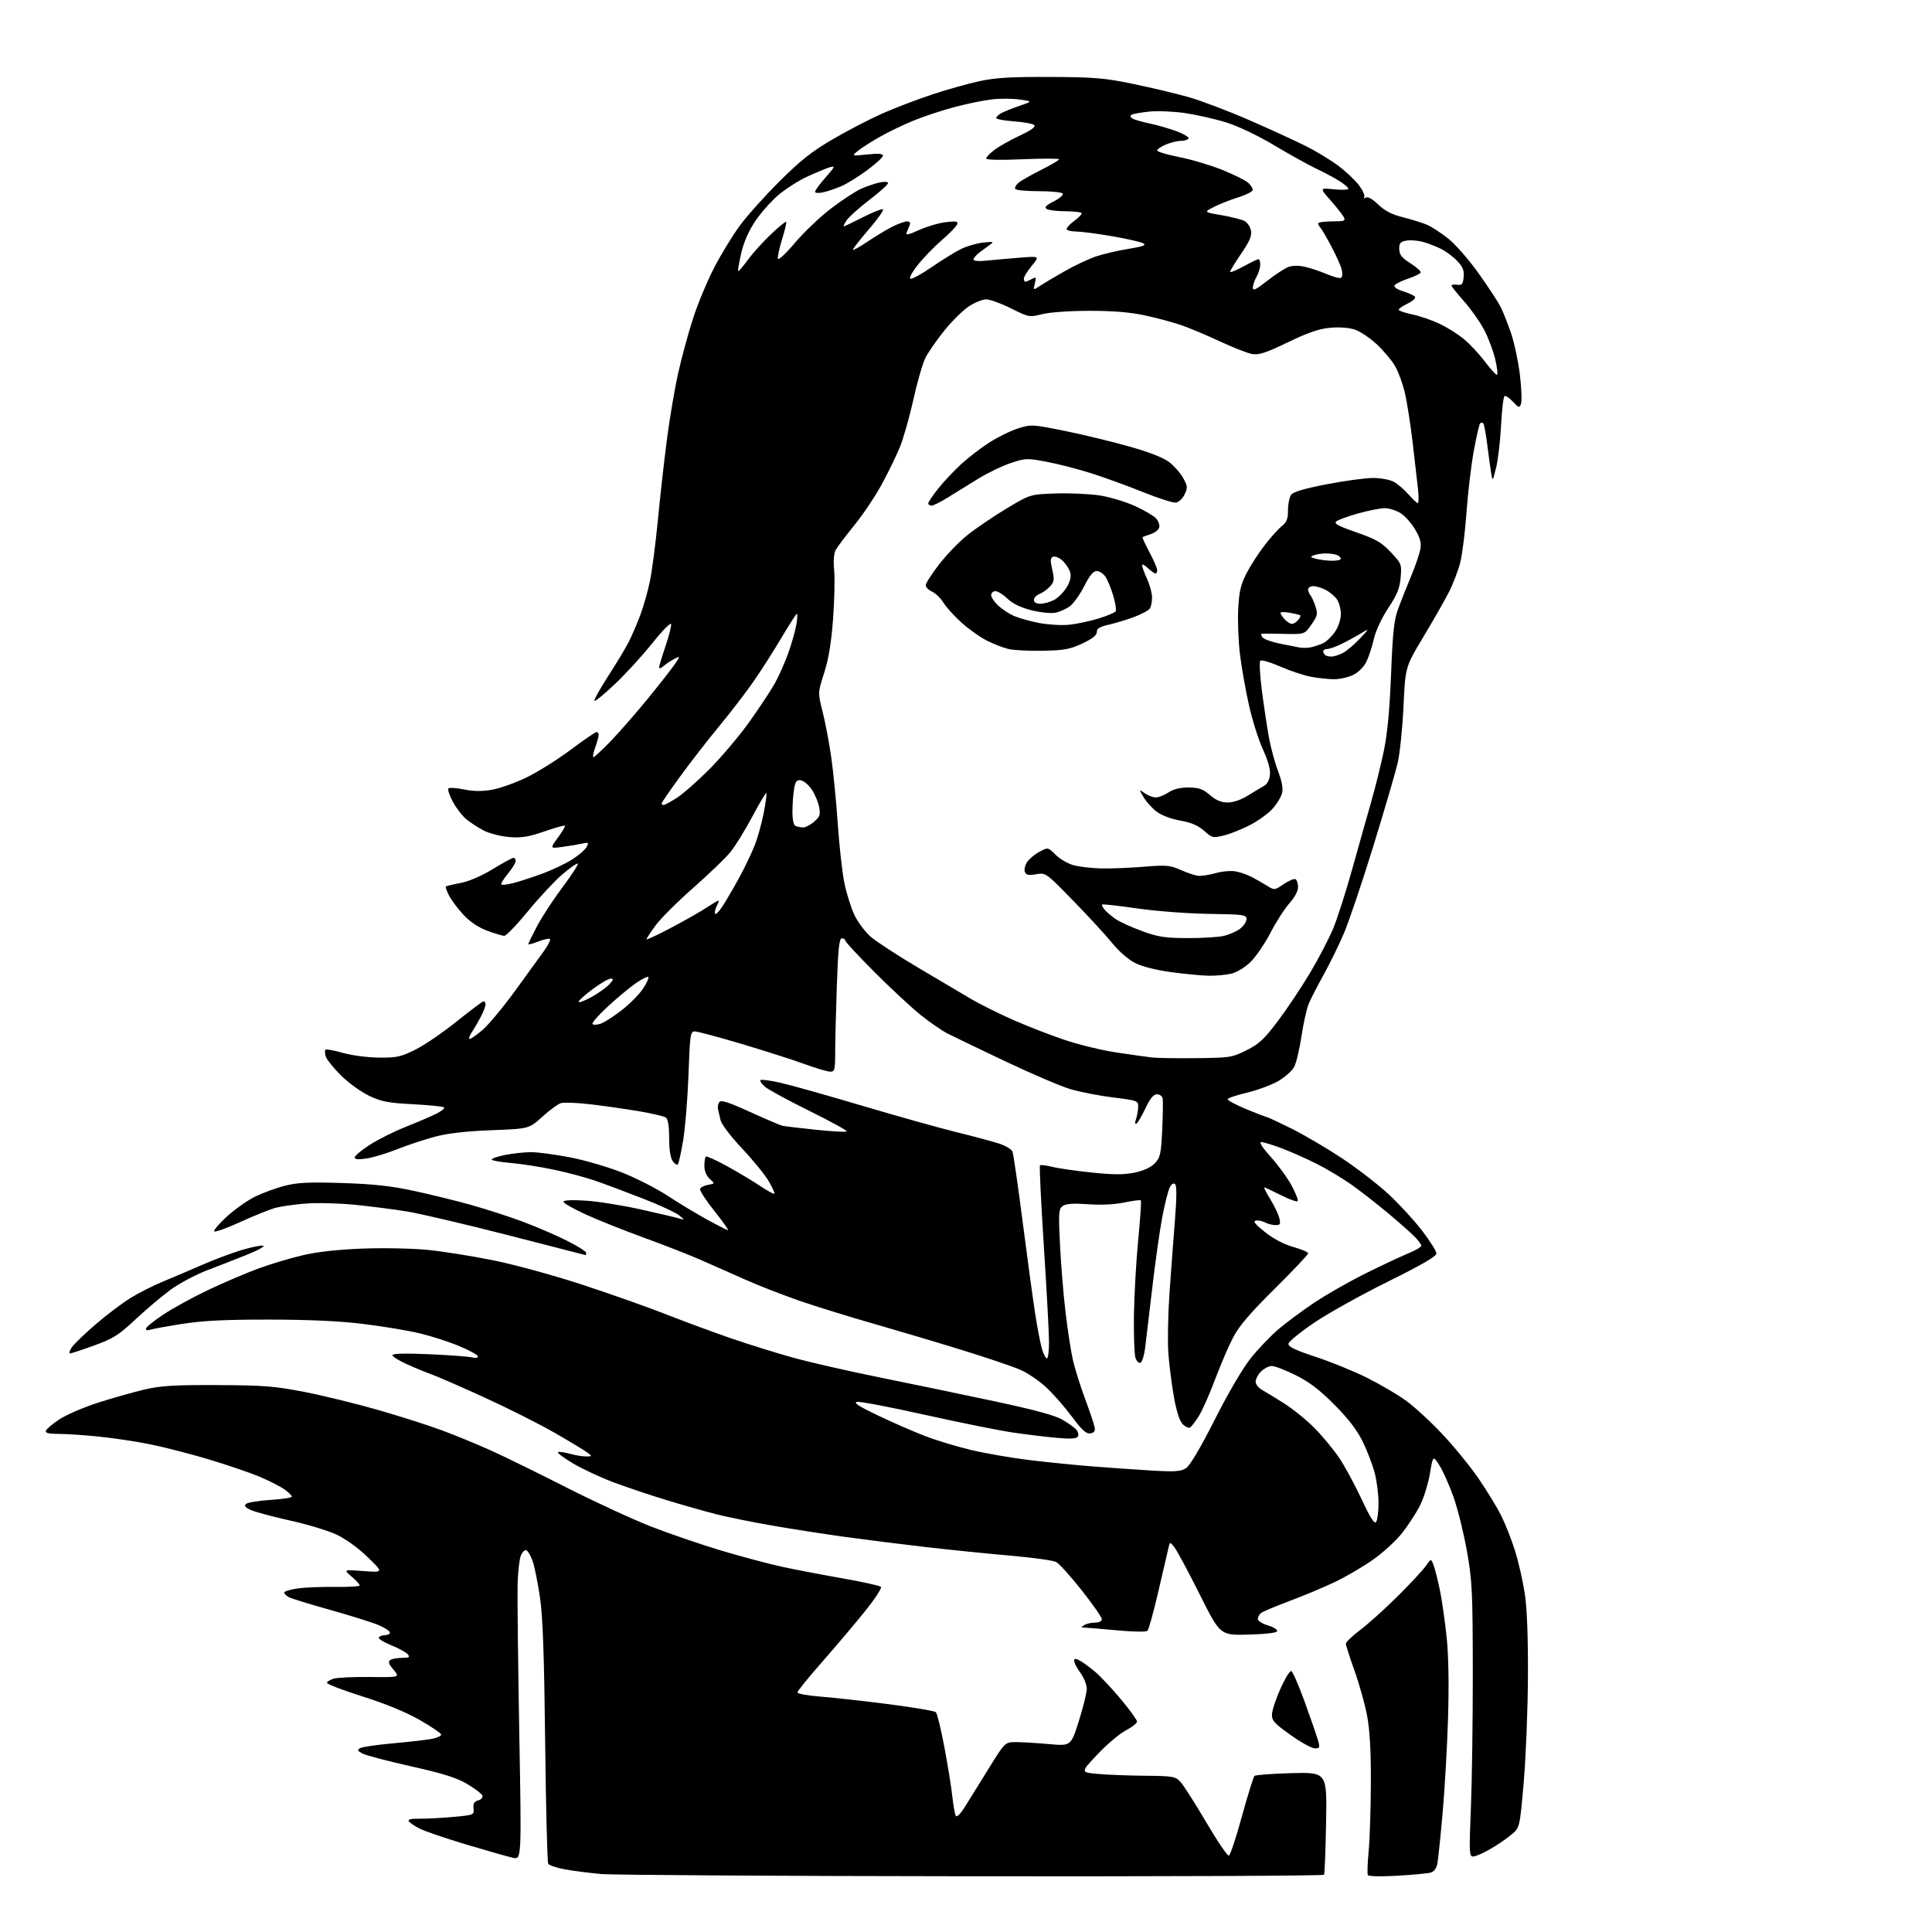 <?xml version="1.0" encoding="UTF-8" standalone="no"?>
<svg 
  version="1.1" 
  xmlns="http://www.w3.org/2000/svg" 
  xmlns:xlink="http://www.w3.org/1999/xlink" 
  xmlns:svg="http://www.w3.org/2000/svg"
  xmlns:rdf="http://www.w3.org/1999/02/22-rdf-syntax-ns#"
  xmlns:cc="http://creativecommons.org/ns#"
  xmlns:dc="http://purl.org/dc/elements/1.1/"
  viewBox="0 0 768 768"
  width="768"
  height="768"
>
<style>svg {background-color: white; }</style>"
<path stroke="none" fill="black" fill-rule="evenodd" d="M386.69,745.85C310.13,745.77 243.68,745.36 239.00,744.95C234.32,744.54 227.83,743.70 224.56,743.10C221.29,742.49 218.31,741.50 217.93,740.88C217.55,740.27 217.00,718.56 216.71,692.63C216.32,657.93 215.78,642.73 214.65,635.00C213.81,629.23 212.49,622.73 211.73,620.56C210.96,618.39 209.81,616.44 209.18,616.23C208.54,616.01 207.56,617.04 207.00,618.50C206.44,619.97 205.88,625.07 205.75,629.83C205.63,634.60 205.93,661.16 206.42,688.87C207.33,739.23 207.33,739.23 203.91,738.50C202.04,738.09 193.75,735.74 185.50,733.27C177.25,730.80 168.84,727.93 166.82,726.90C164.79,725.87 162.84,724.55 162.47,723.96C162.04,723.25 163.45,722.91 166.66,722.96C169.32,723.01 175.32,722.69 180.00,722.27C188.41,721.51 188.50,721.47 188.23,718.87C188.03,716.91 188.50,716.10 190.09,715.69C191.26,715.38 192.01,714.54 191.77,713.82C191.53,713.09 188.83,711.02 185.78,709.20C181.52,706.68 176.26,705.02 163.36,702.13C154.09,700.05 145.42,697.77 144.09,697.06C142.06,695.96 141.92,695.62 143.23,694.89C144.09,694.41 150.12,693.54 156.64,692.96C163.16,692.38 170.07,691.57 172.00,691.16C173.93,690.75 175.44,690.00 175.38,689.49C175.31,688.98 171.48,686.39 166.88,683.74C161.52,680.66 153.37,677.30 144.25,674.41C136.41,671.93 130.00,669.48 130.00,668.97C130.00,668.46 131.24,667.69 132.75,667.27C134.26,666.85 140.78,666.56 147.24,666.63C158.98,666.77 158.98,666.77 156.43,663.73C154.44,661.38 154.17,660.51 155.19,659.86C155.91,659.41 158.02,659.02 159.87,659.02C162.65,659.00 163.04,658.75 162.08,657.60C161.44,656.83 158.47,655.20 155.47,653.99C152.47,652.77 150.27,651.38 150.57,650.89C150.87,650.40 151.99,650.00 153.06,650.00C154.13,650.00 155.00,649.53 155.00,648.96C155.00,648.39 153.01,647.08 150.58,646.04C148.15,644.99 139.52,642.28 131.39,640.00C123.26,637.73 115.80,635.43 114.81,634.90C113.81,634.36 113.00,633.54 113.00,633.06C113.00,632.58 115.36,631.85 118.25,631.44C121.14,631.02 127.89,630.75 133.25,630.82C138.61,630.90 143.00,630.63 143.01,630.23C143.01,629.83 141.55,628.24 139.76,626.71C136.50,623.92 136.50,623.92 144.50,624.52C152.50,625.11 152.50,625.11 146.09,618.93C142.21,615.19 137.27,611.63 133.59,609.94C130.24,608.40 122.11,605.94 115.53,604.49C108.95,603.03 102.01,601.19 100.10,600.40C97.62,599.36 96.95,598.65 97.73,597.87C98.32,597.28 102.68,596.55 107.40,596.25C112.13,595.96 116.00,595.36 116.00,594.93C116.00,594.49 114.69,593.20 113.08,592.06C111.48,590.92 107.09,588.68 103.33,587.08C99.57,585.48 90.42,582.36 83.00,580.13C75.58,577.91 65.00,575.19 59.50,574.09C54.00,572.99 44.84,571.62 39.14,571.05C33.45,570.47 26.32,570.00 23.31,570.00C19.38,570.00 17.95,569.65 18.23,568.75C18.46,568.06 20.86,566.03 23.57,564.23C26.28,562.43 33.22,559.44 39.00,557.58C44.78,555.72 53.10,553.37 57.50,552.35C64.02,550.84 69.37,550.52 86.50,550.59C104.82,550.68 109.22,551.02 121.00,553.31C128.43,554.76 141.66,558.00 150.41,560.51C159.17,563.03 170.64,566.70 175.91,568.67C181.19,570.64 189.78,574.17 195.00,576.52C200.22,578.87 213.72,585.48 225.00,591.21C236.28,596.94 251.50,603.97 258.84,606.84C266.18,609.70 278.78,614.01 286.84,616.42C294.90,618.82 305.77,621.71 311.00,622.84C316.23,623.97 326.99,626.03 334.92,627.42C342.85,628.81 349.73,630.33 350.19,630.79C350.66,631.26 347.60,635.88 343.39,641.07C339.19,646.25 331.53,655.28 326.37,661.15C321.22,667.01 317.00,672.23 317.00,672.76C317.00,673.28 320.94,674.02 325.75,674.39C330.56,674.76 342.74,676.10 352.80,677.38C362.87,678.66 371.53,680.13 372.04,680.64C372.55,681.15 374.07,687.40 375.41,694.53C376.75,701.67 378.17,710.42 378.55,714.00C378.94,717.58 379.56,721.07 379.92,721.76C380.35,722.57 381.77,721.14 383.87,717.76C385.67,714.87 389.93,708.00 393.34,702.50C399.54,692.50 399.54,692.50 404.02,692.52C406.48,692.53 412.37,692.88 417.10,693.31C425.71,694.08 425.71,694.08 428.85,684.15C430.58,678.70 432.00,672.91 432.00,671.31C432.00,669.70 430.87,666.86 429.50,665.00C428.12,663.14 427.00,661.01 427.00,660.27C427.00,659.19 427.44,659.16 429.25,660.12C430.49,660.77 433.27,662.81 435.43,664.65C437.59,666.49 442.20,671.42 445.68,675.60C449.16,679.78 452.00,683.72 452.00,684.35C452.00,684.99 449.97,686.58 447.48,687.90C444.99,689.22 439.94,693.49 436.25,697.40C429.55,704.50 429.55,704.50 436.02,705.13C439.59,705.48 448.03,705.82 454.80,705.88C466.41,705.99 467.22,706.13 469.30,708.39C470.51,709.71 475.10,716.91 479.50,724.39C483.90,731.87 487.95,737.84 488.50,737.66C489.04,737.48 491.38,730.45 493.68,722.03C495.99,713.61 498.24,706.38 498.69,705.97C499.13,705.55 505.80,705.05 513.50,704.85C527.50,704.50 527.50,704.50 527.14,724.50C526.94,735.50 526.58,744.84 526.33,745.25C526.08,745.67 463.24,745.94 386.69,745.85zM555.40,745.64C549.15,746.00 544.06,745.90 543.76,745.39C543.47,744.90 543.60,740.67 544.05,736.00C544.50,731.33 544.90,719.11 544.94,708.86C544.98,695.89 544.52,687.71 543.43,681.97C542.57,677.43 540.32,669.39 538.43,664.11C536.55,658.82 535.00,653.99 535.00,653.37C535.00,652.75 537.59,650.29 540.75,647.90C543.91,645.51 550.59,639.50 555.60,634.53C560.60,629.56 565.63,624.15 566.78,622.50C568.85,619.50 568.85,619.50 569.87,622.16C570.42,623.62 571.56,628.12 572.39,632.16C573.22,636.20 574.43,644.67 575.08,651.00C575.83,658.36 576.02,669.89 575.62,683.00C575.27,694.27 574.31,711.15 573.48,720.50C572.66,729.85 571.72,738.92 571.40,740.66C571.01,742.76 570.09,744.01 568.66,744.40C567.47,744.72 561.50,745.28 555.40,745.64zM585.58,738.00C584.04,738.00 583.97,736.41 584.70,718.75C585.14,708.16 585.48,683.75 585.46,664.50C585.42,632.58 585.21,628.36 583.13,616.60C581.87,609.51 579.49,599.88 577.84,595.20C576.19,590.53 573.67,584.86 572.24,582.60C569.64,578.50 569.64,578.50 568.41,585.82C567.72,589.85 565.96,595.53 564.48,598.45C563.01,601.37 559.82,606.27 557.41,609.34C555.00,612.42 549.76,617.23 545.76,620.03C541.77,622.84 534.90,626.85 530.50,628.94C526.10,631.03 518.00,634.42 512.50,636.47C507.00,638.52 501.94,640.66 501.25,641.22C500.56,641.78 500.00,642.85 500.00,643.58C500.00,644.32 501.81,645.46 504.03,646.13C506.24,646.79 507.89,647.82 507.70,648.42C507.47,649.08 503.06,649.61 496.19,649.78C485.04,650.07 485.04,650.07 476.89,633.78C472.41,624.83 467.92,616.45 466.91,615.17C465.08,612.83 465.08,612.83 464.52,615.17C464.21,616.45 462.41,624.22 460.51,632.42C458.61,640.63 456.65,647.75 456.16,648.24C455.63,648.77 450.58,648.70 443.88,648.07C437.62,647.49 431.82,647.00 431.00,646.99C429.67,646.97 429.67,646.86 431.00,646.00C431.82,645.47 433.74,645.02 435.25,645.02C436.89,645.01 438.00,644.45 438.00,643.65C438.00,642.90 434.40,637.74 430.00,632.18C425.60,626.62 421.04,621.55 419.86,620.93C418.69,620.30 410.48,619.16 401.61,618.39C392.75,617.62 377.62,616.09 368.00,614.98C358.38,613.86 343.98,612.06 336.00,610.96C328.02,609.86 315.01,607.84 307.08,606.46C299.14,605.08 289.10,603.05 284.75,601.94C280.40,600.83 271.59,598.33 265.17,596.38C258.75,594.44 249.22,591.24 244.00,589.29C238.78,587.33 231.42,583.90 227.65,581.65C223.88,579.40 221.27,577.41 221.84,577.22C222.41,577.03 224.60,577.35 226.69,577.93C228.79,578.51 231.62,578.98 233.00,578.96C235.45,578.94 235.46,578.90 233.50,577.42C232.40,576.58 226.54,573.05 220.49,569.57C214.43,566.08 201.85,559.75 192.53,555.50C183.22,551.25 173.83,547.15 171.67,546.39C169.52,545.62 165.11,543.82 161.88,542.36C158.65,540.91 156.00,539.27 156.00,538.71C156.00,538.03 160.98,537.91 170.75,538.33C178.86,538.69 186.51,539.26 187.75,539.60C189.03,539.96 190.00,539.79 190.00,539.21C190.00,538.65 186.66,536.80 182.58,535.10C178.50,533.40 171.41,531.11 166.83,530.01C162.25,528.92 152.20,527.25 144.50,526.30C134.98,525.13 122.97,524.58 107.00,524.56C89.31,524.54 80.72,524.97 72.24,526.30C66.04,527.28 60.30,528.33 59.49,528.64C58.67,528.96 58.00,528.75 58.00,528.18C58.00,527.62 61.13,525.07 64.96,522.53C68.79,519.98 77.00,515.50 83.21,512.57C89.42,509.64 98.37,505.83 103.10,504.11C107.84,502.39 115.71,500.05 120.60,498.92C126.41,497.58 134.72,496.68 144.50,496.32C152.82,496.02 164.37,496.27 170.43,496.89C176.44,497.50 188.14,499.38 196.43,501.07C204.72,502.75 220.50,507.08 231.50,510.69C242.50,514.30 257.57,519.63 265.00,522.55C272.43,525.46 283.90,529.70 290.50,531.97C297.10,534.24 307.91,537.62 314.51,539.48C321.12,541.35 336.87,544.96 349.51,547.51C362.16,550.07 382.77,554.35 395.33,557.03C411.27,560.43 419.44,562.65 422.41,564.39C424.75,565.76 427.22,567.57 427.92,568.40C428.61,569.23 428.85,570.44 428.45,571.08C427.94,571.91 425.49,572.05 420.11,571.57C415.93,571.20 408.00,570.24 402.50,569.43C397.00,568.62 381.34,565.46 367.69,562.42C354.05,559.37 341.90,557.05 340.69,557.26C339.10,557.55 341.36,559.02 349.00,562.67C354.77,565.43 363.24,569.13 367.81,570.88C372.38,572.63 380.70,575.14 386.31,576.46C391.91,577.77 402.12,579.53 409.00,580.38C415.88,581.22 427.12,582.35 434.00,582.90C440.88,583.45 451.57,584.19 457.76,584.56C467.21,585.11 469.41,584.96 471.48,583.60C473.04,582.58 477.26,575.45 482.93,564.24C488.23,553.75 494.07,543.80 497.20,539.89C500.12,536.26 504.98,531.16 508.00,528.56C511.02,525.96 517.44,521.20 522.25,517.96C527.06,514.73 536.29,509.46 542.75,506.25C549.21,503.03 556.86,499.44 559.75,498.26C562.64,497.08 565.00,495.70 565.00,495.19C565.00,494.69 563.76,493.02 562.25,491.50C560.74,489.97 555.90,485.71 551.50,482.03C547.10,478.35 540.58,473.28 537.00,470.76C533.42,468.25 527.22,464.55 523.22,462.54C519.21,460.53 513.01,457.79 509.44,456.44C505.87,455.10 502.25,454.00 501.39,454.00C500.40,454.00 501.79,456.16 505.17,459.91C508.10,463.16 511.84,468.30 513.48,471.35C515.11,474.39 516.17,477.16 515.83,477.50C515.48,477.85 512.47,476.75 509.13,475.07C505.79,473.38 502.84,472.00 502.57,472.00C502.30,472.00 503.39,474.14 504.99,476.75C506.59,479.36 508.20,482.74 508.56,484.25C509.12,486.61 508.91,487.00 507.04,487.00C505.85,487.00 503.97,486.52 502.88,485.94C501.79,485.35 500.13,485.02 499.20,485.21C497.97,485.45 499.00,486.72 502.88,489.80C506.27,492.48 510.44,494.67 514.13,495.70C517.36,496.59 520.00,497.73 520.00,498.23C520.00,498.73 514.01,505.07 506.69,512.32C496.89,522.02 492.53,527.14 490.16,531.70C488.38,535.11 485.15,542.66 482.96,548.48C480.78,554.30 477.88,560.81 476.53,562.95C475.19,565.08 473.63,567.11 473.08,567.45C472.52,567.79 471.21,567.21 470.16,566.16C468.93,564.93 467.69,561.13 466.66,555.38C465.79,550.49 464.79,542.67 464.44,538.00C464.10,533.33 464.30,522.52 464.89,514.00C465.48,505.48 466.45,492.48 467.05,485.12C467.76,476.41 467.80,471.40 467.16,470.76C466.53,470.13 465.78,470.54 465.03,471.95C464.39,473.14 463.04,478.48 462.02,483.81C461.01,489.14 459.21,501.82 458.04,512.00C456.86,522.17 455.58,532.94 455.20,535.92C454.81,538.90 453.98,541.51 453.33,541.73C452.69,541.94 451.81,541.07 451.37,539.81C450.93,538.54 450.65,530.98 450.75,523.00C450.86,515.02 451.62,501.55 452.44,493.05C453.27,484.56 453.74,477.41 453.50,477.16C453.25,476.92 450.32,477.30 446.98,478.00C443.16,478.81 437.83,479.07 432.57,478.70C426.52,478.28 423.74,478.47 422.45,479.41C420.84,480.59 420.74,481.99 421.35,494.60C421.72,502.25 422.71,514.35 423.55,521.50C424.39,528.65 425.73,537.32 426.53,540.76C427.32,544.21 429.52,551.18 431.41,556.26C433.30,561.34 434.99,566.40 435.17,567.50C435.40,568.91 434.87,569.59 433.38,569.80C431.77,570.03 430.05,568.47 426.16,563.21C423.34,559.42 418.77,554.19 415.99,551.59C413.21,548.99 408.59,545.83 405.72,544.56C402.85,543.29 392.40,539.75 382.50,536.69C372.60,533.63 356.62,528.88 347.00,526.12C337.38,523.37 324.23,519.30 317.79,517.07C311.35,514.84 301.90,511.17 296.79,508.90C291.68,506.64 283.68,503.09 279.00,501.03C274.32,498.97 264.02,494.92 256.10,492.05C248.18,489.17 237.71,485.00 232.85,482.77C227.98,480.54 224.00,478.27 224.00,477.72C224.00,477.09 227.24,476.92 232.75,477.27C237.56,477.57 247.57,479.17 255.00,480.82C262.43,482.48 269.40,484.14 270.50,484.51C272.13,485.06 272.04,484.81 270.00,483.14C268.62,482.02 262.10,478.99 255.50,476.42C248.90,473.84 240.35,470.65 236.50,469.32C232.65,467.99 225.22,466.01 220.00,464.92C214.78,463.83 207.22,462.66 203.22,462.32C199.21,461.98 195.73,461.38 195.49,460.98C195.25,460.59 197.59,459.76 200.69,459.13C203.79,458.51 208.49,458.00 211.12,458.00C213.75,458.00 220.71,458.93 226.59,460.06C232.46,461.20 241.82,463.93 247.39,466.13C252.95,468.34 261.10,472.51 265.50,475.40C269.90,478.29 276.93,482.53 281.12,484.83C285.32,487.12 289.03,489.00 289.39,489.00C289.74,489.00 287.30,485.57 283.97,481.38C280.64,477.19 278.08,473.25 278.29,472.63C278.50,472.01 279.92,471.27 281.44,471.00C284.22,470.50 284.22,470.50 282.11,468.60C280.81,467.42 280.00,465.48 280.00,463.51C280.00,461.76 280.25,460.08 280.56,459.77C280.87,459.46 284.77,461.22 289.22,463.68C293.67,466.14 299.58,469.69 302.35,471.55C305.12,473.42 307.58,474.75 307.82,474.52C308.05,474.28 307.03,472.02 305.55,469.50C304.07,466.97 299.31,461.13 294.97,456.53C290.55,451.83 286.80,446.90 286.44,445.32C286.10,443.77 285.64,441.82 285.43,441.00C285.22,440.18 285.42,438.90 285.88,438.17C286.54,437.12 289.18,437.95 298.11,442.00C304.37,444.84 310.18,447.32 311.00,447.51C311.82,447.70 317.79,448.41 324.25,449.09C330.72,449.77 336.26,450.07 336.57,449.76C336.88,449.45 330.24,445.79 321.82,441.64C313.39,437.48 305.42,433.15 304.11,432.02C302.79,430.88 301.98,429.68 302.31,429.36C302.64,429.03 306.19,429.50 310.20,430.41C314.22,431.31 328.75,435.39 342.50,439.48C356.25,443.57 373.12,448.30 380.00,450.00C386.88,451.69 394.60,453.76 397.16,454.59C399.73,455.42 402.12,456.87 402.49,457.80C402.85,458.74 404.69,471.43 406.56,486.00C408.44,500.57 410.68,517.00 411.54,522.50C412.39,528.00 413.60,534.19 414.21,536.25C414.82,538.31 415.70,540.00 416.16,540.00C416.62,540.00 417.00,537.11 417.00,533.58C417.00,530.05 416.08,512.90 414.95,495.46C413.82,478.03 413.13,463.54 413.41,463.25C413.69,462.97 415.88,463.24 418.27,463.84C420.65,464.44 427.76,465.46 434.05,466.11C442.85,467.01 446.80,467.01 451.12,466.10C454.76,465.33 457.57,464.02 459.11,462.38C461.23,460.12 461.55,458.67 462.00,449.05C462.27,443.12 462.35,437.53 462.18,436.63C462.00,435.73 460.98,435.00 459.91,435.00C458.54,435.00 457.21,436.62 455.36,440.52C453.92,443.55 452.31,446.31 451.77,446.64C451.15,447.03 451.08,446.37 451.58,444.88C452.02,443.57 452.41,441.38 452.44,440.00C452.50,437.58 452.20,437.46 442.50,436.26C437.00,435.58 429.35,434.09 425.50,432.95C421.65,431.80 409.95,426.80 399.50,421.84C389.05,416.88 378.70,411.89 376.50,410.76C374.30,409.62 369.57,406.35 366.00,403.49C362.43,400.63 354.21,393.00 347.75,386.54C341.29,380.07 336.00,374.39 336.00,373.89C336.00,373.40 335.40,373.00 334.66,373.00C333.61,373.00 333.17,377.06 332.66,391.75C332.30,402.06 332.00,413.99 332.00,418.25C332.00,425.29 331.82,426.00 330.03,426.00C328.94,426.00 324.33,424.64 319.78,422.97C315.23,421.31 303.98,417.71 294.78,414.97C285.59,412.24 277.22,410.00 276.18,410.00C274.44,410.00 274.26,411.25 273.68,427.25C273.34,436.74 272.38,448.50 271.56,453.39C270.73,458.28 269.78,462.56 269.44,462.89C269.11,463.22 268.20,462.62 267.42,461.56C266.51,460.31 266.00,457.06 266.00,452.43C266.00,447.87 265.54,444.89 264.75,444.28C264.06,443.74 259.00,442.56 253.50,441.65C248.00,440.74 239.34,439.51 234.26,438.92C229.19,438.34 224.08,438.16 222.92,438.53C221.75,438.90 218.44,441.33 215.56,443.95C210.31,448.70 210.31,448.70 195.41,449.27C185.39,449.66 178.04,450.50 173.00,451.83C168.88,452.92 162.11,455.16 157.96,456.81C153.81,458.46 148.29,460.13 145.71,460.52C142.45,461.01 141.00,460.88 141.00,460.09C141.00,459.47 143.68,457.23 146.95,455.11C150.22,453.00 156.63,449.78 161.20,447.97C165.76,446.16 171.23,443.82 173.35,442.77C175.46,441.72 176.90,440.57 176.55,440.21C176.19,439.86 170.63,439.29 164.20,438.95C154.23,438.43 151.64,437.93 146.65,435.55C143.44,434.02 138.42,430.37 135.49,427.45C132.57,424.53 129.87,421.17 129.50,419.99C129.12,418.81 129.07,417.60 129.38,417.29C129.69,416.97 132.77,417.53 136.22,418.52C139.70,419.52 146.08,420.36 150.52,420.41C157.63,420.49 159.28,420.14 165.02,417.30C168.58,415.55 176.00,410.49 181.50,406.07C187.00,401.66 191.84,398.03 192.25,398.02C192.66,398.01 193.00,398.58 193.00,399.29C193.00,400.00 192.20,402.13 191.21,404.04C190.23,405.94 188.60,408.74 187.60,410.25C186.59,411.76 186.19,413.00 186.70,413.00C187.22,413.00 189.54,411.37 191.87,409.38C194.19,407.39 200.01,400.39 204.80,393.82C209.58,387.24 214.78,380.06 216.35,377.87C217.92,375.67 218.94,373.60 218.61,373.28C218.29,372.95 216.22,373.40 214.01,374.26C211.80,375.13 210.00,375.60 210.00,375.32C210.00,375.03 211.57,371.80 213.50,368.15C215.42,364.49 219.97,357.54 223.61,352.69C227.24,347.85 229.97,343.64 229.67,343.33C229.37,343.03 226.58,344.97 223.48,347.64C220.37,350.31 214.24,356.89 209.85,362.25C205.46,367.61 201.24,372.00 200.47,372.00C199.70,372.00 196.63,371.08 193.63,369.96C190.08,368.63 186.79,366.42 184.18,363.58C181.97,361.19 179.42,357.79 178.51,356.02C177.60,354.26 177.03,352.63 177.25,352.41C177.47,352.19 180.09,351.56 183.08,351.00C186.38,350.38 191.38,348.22 195.87,345.49C199.92,343.02 203.63,341.00 204.12,341.00C204.60,341.00 205.00,341.57 205.00,342.27C205.00,342.97 203.60,345.24 201.88,347.32C200.17,349.40 199.00,351.33 199.28,351.62C199.57,351.90 201.76,351.63 204.15,351.01C206.54,350.39 211.65,348.73 215.50,347.32C219.35,345.90 224.65,343.40 227.28,341.75C229.91,340.10 232.55,337.85 233.14,336.74C234.13,334.89 233.98,334.78 231.36,335.36C229.79,335.70 226.27,336.29 223.54,336.66C218.59,337.33 218.59,337.33 221.78,332.98C223.54,330.60 224.79,328.46 224.57,328.23C224.34,328.01 220.64,329.04 216.33,330.53C210.07,332.69 207.29,333.13 202.47,332.75C199.15,332.48 194.60,331.33 192.35,330.18C190.11,329.03 186.93,326.97 185.30,325.60C183.67,324.23 181.26,321.08 179.95,318.60C178.63,316.13 177.87,313.79 178.26,313.41C178.64,313.03 181.44,313.21 184.47,313.82C188.38,314.61 191.68,314.63 195.75,313.90C198.91,313.33 205.10,311.10 209.50,308.95C213.90,306.80 221.72,301.88 226.89,298.02C232.05,294.16 236.66,291.00 237.14,291.00C237.61,291.00 237.98,291.56 237.96,292.25C237.93,292.94 237.31,295.19 236.57,297.25C235.84,299.31 235.53,301.00 235.90,301.00C236.26,301.00 239.29,298.19 242.64,294.75C245.98,291.31 252.76,283.55 257.70,277.50C262.64,271.45 267.52,265.20 268.55,263.60C270.43,260.70 270.43,260.70 267.96,261.98C266.61,262.68 264.71,263.94 263.75,264.78C262.79,265.62 262.00,265.87 262.00,265.33C262.00,264.79 263.14,261.01 264.53,256.93C265.91,252.84 266.93,248.86 266.78,248.09C266.62,247.31 263.30,250.68 259.38,255.59C255.47,260.49 248.79,267.80 244.54,271.83C240.30,275.86 236.58,278.92 236.29,278.62C235.99,278.32 238.44,273.90 241.74,268.79C245.04,263.68 248.75,257.51 249.98,255.07C251.22,252.63 253.27,247.88 254.53,244.50C255.80,241.13 257.53,235.03 258.37,230.94C259.21,226.85 260.62,216.07 261.49,207.00C262.36,197.93 263.97,183.53 265.07,175.00C266.17,166.47 268.20,154.48 269.57,148.35C270.94,142.21 273.62,132.36 275.54,126.45C277.45,120.54 281.29,111.37 284.06,106.07C286.84,100.76 291.43,93.29 294.26,89.46C297.10,85.63 304.16,77.77 309.96,72.00C318.22,63.77 322.77,60.17 331.00,55.37C336.77,52.00 345.58,47.42 350.56,45.20C355.55,42.98 364.49,39.56 370.44,37.59C376.38,35.62 384.90,33.22 389.37,32.26C395.71,30.89 401.91,30.52 417.50,30.59C435.10,30.67 439.06,31.00 450.50,33.37C457.65,34.85 467.55,37.21 472.50,38.61C477.45,40.02 488.25,44.11 496.50,47.71C504.75,51.31 514.88,55.95 519.00,58.02C523.12,60.08 528.98,63.63 532.00,65.90C535.02,68.16 538.72,71.65 540.22,73.65C541.72,75.65 542.66,77.74 542.32,78.30C541.94,78.90 542.19,79.00 542.94,78.54C543.71,78.06 545.56,79.09 547.84,81.29C550.46,83.81 553.26,85.26 557.71,86.37C561.12,87.23 565.39,88.56 567.21,89.32C569.02,90.09 572.83,92.56 575.68,94.83C578.54,97.09 583.99,103.34 587.81,108.72C591.63,114.10 595.54,120.05 596.50,121.94C597.46,123.83 599.33,128.56 600.66,132.44C601.98,136.32 603.58,143.82 604.20,149.10C604.82,154.37 605.01,159.52 604.62,160.54C603.97,162.24 603.71,162.16 601.40,159.67C600.01,158.18 598.52,157.18 598.08,157.45C597.64,157.72 597.01,163.02 596.69,169.22C596.36,175.42 595.47,182.97 594.71,186.00C593.32,191.50 593.32,191.50 592.75,188.00C592.43,186.07 591.73,180.99 591.20,176.69C590.66,172.40 589.95,168.61 589.61,168.28C589.27,167.94 588.72,167.95 588.37,168.29C588.03,168.64 586.90,173.55 585.86,179.21C584.82,184.87 583.52,195.86 582.96,203.63C582.41,211.40 581.28,220.40 580.46,223.63C579.64,226.86 577.58,232.20 575.90,235.50C574.21,238.80 569.63,246.81 565.73,253.31C558.64,265.12 558.64,265.12 557.91,280.81C557.51,289.44 556.46,299.58 555.58,303.35C554.70,307.12 550.35,321.97 545.92,336.35C541.48,350.73 536.23,366.29 534.26,370.93C532.28,375.57 528.65,382.99 526.19,387.43C523.73,391.87 521.05,397.06 520.25,398.98C519.44,400.89 518.15,406.66 517.38,411.80C516.61,416.94 515.30,422.46 514.47,424.07C513.64,425.67 510.74,428.25 508.03,429.80C505.32,431.34 499.71,433.41 495.55,434.39C491.40,435.37 488.00,436.54 488.00,436.99C488.00,437.44 491.34,439.21 495.43,440.91C499.52,442.61 503.13,444.00 503.46,444.00C503.79,444.00 508.21,446.06 513.28,448.57C518.35,451.09 527.48,456.46 533.57,460.50C539.66,464.55 548.05,471.04 552.22,474.93C556.38,478.82 562.31,485.29 565.39,489.32C568.48,493.34 571.00,497.38 571.00,498.28C571.00,499.41 565.05,502.86 551.75,509.45C541.16,514.69 528.00,522.02 522.50,525.74C517.00,529.46 512.37,533.22 512.21,534.09C511.98,535.31 514.56,536.57 523.06,539.39C529.19,541.42 538.33,545.14 543.36,547.66C548.39,550.17 555.25,554.18 558.61,556.56C561.97,558.95 568.57,564.99 573.28,570.00C577.99,575.00 584.52,583.01 587.79,587.80C591.07,592.58 595.10,599.20 596.75,602.50C598.41,605.80 600.89,612.10 602.26,616.50C603.64,620.90 605.38,628.55 606.13,633.50C607.02,639.40 607.45,650.76 607.38,666.50C607.31,679.70 606.56,698.60 605.70,708.50C604.13,726.50 604.13,726.50 600.81,729.30C598.99,730.84 595.20,733.43 592.38,735.05C589.56,736.67 586.50,738.00 585.58,738.00zM522.66,695.00C521.47,695.00 517.12,692.60 512.99,689.66C506.47,685.01 505.52,683.95 505.63,681.41C505.70,679.81 507.23,675.22 509.03,671.22C510.83,667.21 512.75,664.08 513.31,664.27C513.86,664.45 516.27,669.98 518.65,676.55C521.04,683.12 523.40,689.96 523.91,691.75C524.75,694.70 524.64,695.00 522.66,695.00zM547.06,604.94C547.56,604.15 547.98,600.78 547.98,597.46C547.99,594.14 547.32,588.79 546.48,585.58C545.64,582.37 543.51,576.77 541.73,573.12C539.49,568.54 536.04,564.02 530.50,558.44C524.65,552.55 520.51,549.38 515.12,546.69C511.05,544.66 506.75,543.00 505.54,543.00C504.33,543.00 502.33,544.08 501.08,545.41C499.84,546.74 498.97,548.60 499.16,549.55C499.35,550.51 500.39,551.78 501.49,552.39C502.58,553.00 506.47,555.37 510.13,557.66C513.78,559.94 519.35,564.44 522.51,567.64C525.66,570.84 530.04,576.12 532.25,579.37C534.45,582.61 538.48,590.02 541.20,595.83C544.85,603.63 546.38,606.01 547.06,604.94zM27.88,538.00C27.37,538.00 27.65,536.94 28.49,535.65C29.34,534.36 33.65,530.20 38.07,526.40C42.49,522.61 48.77,517.87 52.04,515.87C55.30,513.87 61.01,510.99 64.73,509.46C68.46,507.93 75.35,504.99 80.06,502.93C84.76,500.86 91.83,498.20 95.76,497.00C99.69,495.81 103.66,494.98 104.59,495.17C105.52,495.35 102.73,496.93 98.39,498.68C94.05,500.43 86.80,503.27 82.27,504.99C77.75,506.72 71.22,510.20 67.77,512.72C64.32,515.25 58.06,520.55 53.85,524.49C47.21,530.71 45.03,532.09 37.49,534.83C32.71,536.57 28.38,538.00 27.88,538.00zM232.75,498.92C232.61,498.88 218.78,495.32 202.00,491.01C185.22,486.71 167.22,482.48 162.00,481.62C156.78,480.75 147.32,479.54 141.00,478.91C134.68,478.29 125.90,478.07 121.50,478.43C117.10,478.78 111.70,479.55 109.50,480.14C107.30,480.72 101.08,483.23 95.68,485.70C90.28,488.17 85.56,489.88 85.18,489.49C84.81,489.10 87.07,486.44 90.21,483.57C93.36,480.71 98.40,477.15 101.42,475.67C104.44,474.19 109.75,472.25 113.21,471.36C118.25,470.07 122.77,469.85 136.00,470.27C148.48,470.67 155.44,471.43 164.58,473.40C171.23,474.83 181.53,477.37 187.48,479.04C193.42,480.71 202.61,483.69 207.89,485.66C213.18,487.64 220.99,491.00 225.25,493.14C229.51,495.27 233.00,497.47 233.00,498.01C233.00,498.56 232.89,498.96 232.75,498.92zM475.51,420.63C488.92,420.49 489.77,420.36 495.51,417.49C500.54,414.98 502.56,413.09 508.09,405.73C511.71,400.90 517.45,392.30 520.84,386.61C524.23,380.91 528.35,373.00 530.00,369.01C531.64,365.03 535.01,354.50 537.49,345.63C539.96,336.76 543.34,324.77 545.00,319.00C546.66,313.23 548.95,304.00 550.09,298.50C551.52,291.63 552.42,282.09 552.97,268.00C553.62,251.32 554.15,246.47 555.79,242.00C556.90,238.97 559.19,233.21 560.87,229.20C562.55,225.18 564.22,220.36 564.57,218.47C565.07,215.79 564.63,214.04 562.53,210.46C561.05,207.94 558.42,205.00 556.67,203.94C554.93,202.88 552.14,202.01 550.48,202.00C548.82,202.00 544.10,202.93 540.00,204.07C535.90,205.20 531.94,206.64 531.20,207.25C530.15,208.12 531.92,209.09 539.15,211.60C546.95,214.31 549.16,215.59 552.84,219.49C557.11,224.00 557.22,224.29 556.79,229.53C556.43,233.81 555.42,236.33 551.86,241.71C549.22,245.72 546.87,250.75 546.13,254.00C545.45,257.02 544.12,261.07 543.19,263.00C542.20,265.04 540.04,267.23 538.00,268.25C536.08,269.21 532.65,270.00 530.39,270.00C528.12,270.00 523.94,269.56 521.10,269.02C518.25,268.48 512.73,266.64 508.84,264.93C504.95,263.22 501.42,262.20 500.98,262.66C500.55,263.12 500.83,268.45 501.61,274.50C502.40,280.55 503.65,288.88 504.39,293.00C505.13,297.12 506.77,303.21 508.04,306.51C509.57,310.52 510.11,313.44 509.65,315.25C509.28,316.74 507.64,319.48 506.02,321.32C504.40,323.17 500.47,326.07 497.29,327.77C494.10,329.46 489.37,331.38 486.76,332.04C482.17,333.19 481.92,333.14 478.62,330.24C476.19,328.11 473.47,326.94 469.11,326.18C465.47,325.53 461.68,324.10 459.75,322.62C457.96,321.25 455.64,318.68 454.60,316.90C452.69,313.67 452.69,313.67 455.07,315.34C456.38,316.25 458.36,317.00 459.47,316.99C460.59,316.99 462.85,316.09 464.50,315.00C466.52,313.66 469.14,313.02 472.50,313.05C476.57,313.07 478.15,313.63 480.96,316.04C483.41,318.14 485.48,319.00 488.04,319.00C490.25,319.00 493.37,317.93 496.08,316.24C498.51,314.72 501.40,312.99 502.50,312.39C503.73,311.72 504.62,310.03 504.83,307.99C505.04,305.85 504.06,302.31 502.05,297.95C500.34,294.25 497.86,286.43 496.54,280.58C495.22,274.73 493.60,265.69 492.95,260.48C492.29,255.27 491.96,247.07 492.20,242.26C492.56,235.19 493.19,232.44 495.46,228.00C497.01,224.97 500.24,219.94 502.65,216.82C505.05,213.69 508.14,210.25 509.51,209.17C511.49,207.61 512.00,206.31 512.00,202.80C512.00,200.37 512.56,197.62 513.25,196.68C514.11,195.51 518.56,194.20 527.46,192.49C534.58,191.12 542.82,190.00 545.76,190.00C548.70,190.00 552.36,190.65 553.90,191.45C555.44,192.25 558.11,194.50 559.82,196.45C561.54,198.40 563.24,200.00 563.61,200.00C563.98,200.00 564.01,197.41 563.66,194.25C563.32,191.09 562.36,182.71 561.52,175.64C560.68,168.57 559.30,159.80 558.46,156.16C557.61,152.52 555.85,147.72 554.55,145.49C553.24,143.26 549.97,139.37 547.28,136.86C544.59,134.34 540.66,131.71 538.55,131.02C536.23,130.25 532.35,129.96 528.76,130.29C524.36,130.69 519.97,132.19 511.97,136.06C503.38,140.21 500.46,141.17 497.82,140.74C496.00,140.44 490.23,138.19 485.00,135.74C479.77,133.29 472.78,130.35 469.45,129.21C466.13,128.08 459.60,126.33 454.95,125.34C449.15,124.10 442.27,123.54 433.00,123.56C425.30,123.57 417.26,124.13 414.29,124.88C409.16,126.16 408.97,126.12 401.91,122.59C397.96,120.62 393.51,119.00 392.02,119.00C390.52,119.00 387.37,120.30 385.01,121.88C382.65,123.46 378.29,127.79 375.32,131.49C372.35,135.20 369.01,140.01 367.90,142.19C366.79,144.37 364.62,151.86 363.08,158.83C361.54,165.80 359.11,174.35 357.68,177.83C356.25,181.31 352.98,187.99 350.43,192.68C347.87,197.37 342.98,204.65 339.56,208.85C336.14,213.06 332.81,217.48 332.18,218.67C331.46,220.02 331.23,223.06 331.59,226.67C331.90,229.88 331.71,238.57 331.16,246.00C330.46,255.46 329.40,261.88 327.63,267.45C325.09,275.39 325.09,275.39 327.01,282.95C328.06,287.10 329.60,295.23 330.43,301.00C331.26,306.77 332.43,318.70 333.03,327.50C333.63,336.30 334.81,346.88 335.65,351.00C336.49,355.12 338.29,360.85 339.65,363.72C341.01,366.60 343.96,370.52 346.21,372.45C348.46,374.38 356.87,379.85 364.90,384.62C372.93,389.39 382.43,395.00 386.00,397.10C389.57,399.19 397.01,402.90 402.52,405.34C408.03,407.78 417.26,411.37 423.02,413.32C428.78,415.27 438.23,417.56 444.00,418.41C449.77,419.27 456.07,420.15 458.00,420.37C459.93,420.60 467.80,420.72 475.51,420.63zM238.79,406.92C240.30,406.40 244.12,403.94 247.26,401.47C250.41,399.01 254.18,395.18 255.64,392.97C257.10,390.77 258.03,388.70 257.72,388.38C257.40,388.07 255.20,389.15 252.82,390.79C250.44,392.43 245.46,396.57 241.75,399.98C238.03,403.39 235.23,406.56 235.52,407.03C235.81,407.50 237.28,407.45 238.79,406.92zM234.95,396.43C237.67,394.95 240.90,392.67 242.12,391.37C243.86,389.52 244.01,389.00 242.80,389.00C241.95,389.00 238.72,390.88 235.63,393.17C232.53,395.46 230.00,397.74 230.00,398.23C230.00,398.72 232.23,397.91 234.95,396.43zM480.50,387.87C477.75,387.83 471.03,387.19 465.58,386.44C459.37,385.60 453.95,384.21 451.10,382.75C448.51,381.42 444.64,378.04 442.16,374.95C439.75,371.95 432.81,364.41 426.75,358.19C415.74,346.89 415.72,346.87 411.87,347.52C408.84,348.03 407.87,347.83 407.39,346.58C407.06,345.70 407.45,343.96 408.27,342.72C409.08,341.47 411.29,339.62 413.18,338.60C416.60,336.76 416.60,336.76 419.64,339.80C421.32,341.47 424.54,343.34 426.80,343.95C429.06,344.55 433.97,345.13 437.71,345.22C441.44,345.31 449.02,345.01 454.54,344.55C463.59,343.81 465.05,343.93 469.24,345.78C471.81,346.92 474.94,347.97 476.20,348.13C477.47,348.29 480.62,347.83 483.21,347.09C485.80,346.36 489.40,346.04 491.21,346.39C493.02,346.73 495.84,347.71 497.47,348.56C499.11,349.42 501.84,350.97 503.54,352.02C506.63,353.94 506.63,353.94 510.33,351.42C512.37,350.04 514.48,349.18 515.02,349.51C515.56,349.84 516.00,351.27 516.00,352.69C516.00,354.20 514.61,356.79 512.62,359.00C510.75,361.06 507.37,366.32 505.10,370.68C502.83,375.05 499.24,380.31 497.12,382.38C494.84,384.61 491.67,386.52 489.38,387.05C487.25,387.55 483.25,387.92 480.50,387.87zM266.75,368.82C272.11,365.99 278.44,362.40 280.80,360.84C283.17,359.28 285.32,358.00 285.59,358.00C285.85,358.00 285.58,358.92 284.97,360.06C284.37,361.19 284.03,362.59 284.22,363.17C284.42,363.76 285.73,362.49 287.13,360.37C288.54,358.24 291.53,353.12 293.78,349.00C296.03,344.88 298.84,339.02 300.02,336.00C301.21,332.98 302.82,327.17 303.60,323.10C304.39,319.02 304.85,315.51 304.63,315.30C304.41,315.08 301.88,319.31 299.01,324.70C296.14,330.09 292.23,336.41 290.33,338.75C288.42,341.09 281.77,347.48 275.55,352.96C269.33,358.43 262.61,365.13 260.62,367.84C258.63,370.55 257.00,373.04 257.00,373.37C257.00,373.70 261.39,371.66 266.75,368.82zM472.00,372.91C477.77,372.93 484.27,372.54 486.42,372.04C488.58,371.54 491.51,370.27 492.92,369.21C494.34,368.15 495.50,366.43 495.50,365.39C495.50,363.63 494.47,363.48 480.50,363.28C472.19,363.16 459.48,362.19 452.00,361.11C444.58,360.04 438.32,359.34 438.11,359.56C437.89,359.77 438.30,360.66 439.02,361.52C439.74,362.39 441.64,364.03 443.26,365.19C444.88,366.34 449.64,368.54 453.85,370.07C460.37,372.46 463.06,372.88 472.00,372.91zM319.19,328.92C320.13,328.96 322.10,327.95 323.59,326.68C325.91,324.68 326.20,323.86 325.62,320.79C325.25,318.83 323.93,315.71 322.69,313.86C321.45,312.01 319.50,310.36 318.35,310.20C316.65,309.95 316.17,310.58 315.65,313.70C315.30,315.79 315.02,319.82 315.01,322.67C315.00,325.87 315.47,328.02 316.25,328.34C316.94,328.62 318.26,328.88 319.19,328.92zM263.80,320.00C264.25,320.00 266.61,318.72 269.05,317.16C271.50,315.60 277.36,310.44 282.09,305.68C286.81,300.92 293.87,292.56 297.78,287.10C301.69,281.64 306.26,274.73 307.95,271.75C309.63,268.76 312.12,263.14 313.48,259.26C314.83,255.37 316.24,250.35 316.60,248.10C316.96,245.84 317.03,244.00 316.76,244.00C316.49,244.00 313.67,248.39 310.50,253.75C307.33,259.11 302.24,267.06 299.18,271.41C296.13,275.77 290.06,283.64 285.70,288.91C281.34,294.19 274.45,303.06 270.39,308.63C266.32,314.20 263.00,319.04 263.00,319.38C263.00,319.72 263.36,320.00 263.80,320.00zM529.22,261.00C530.25,261.00 532.31,260.36 533.80,259.58C535.28,258.80 538.30,256.26 540.50,253.92C544.50,249.68 544.50,249.68 540.68,251.96C538.58,253.22 535.12,255.09 532.98,256.12C530.84,257.16 528.40,258.00 527.55,258.00C526.70,258.00 526.00,258.38 526.00,258.83C526.00,259.29 526.30,259.97 526.67,260.33C527.03,260.70 528.18,261.00 529.22,261.00zM414.50,258.69C409.00,258.80 402.81,258.47 400.75,257.96C398.68,257.45 394.84,255.94 392.20,254.60C389.57,253.27 385.09,250.09 382.26,247.54C379.43,245.00 376.20,241.43 375.08,239.63C373.96,237.82 371.91,235.83 370.52,235.19C369.14,234.56 368.00,233.41 368.00,232.63C368.00,231.85 370.37,228.14 373.28,224.38C376.18,220.62 381.21,215.41 384.46,212.79C387.71,210.17 394.67,205.43 399.93,202.26C409.50,196.50 409.50,196.50 419.67,196.16C425.27,195.97 433.14,196.33 437.17,196.95C441.20,197.58 447.52,199.48 451.21,201.17C454.91,202.87 458.66,205.07 459.55,206.06C460.44,207.04 461.02,208.63 460.84,209.59C460.65,210.55 459.15,211.77 457.50,212.30C455.85,212.84 454.36,213.39 454.19,213.53C454.01,213.68 455.25,216.38 456.94,219.54C458.62,222.70 460.00,225.89 460.00,226.64C460.00,227.39 459.69,228.00 459.31,228.00C458.94,228.00 457.59,227.02 456.31,225.83C455.04,224.63 454.00,224.13 454.00,224.72C454.00,225.30 454.89,227.74 455.98,230.14C457.07,232.54 457.96,235.85 457.96,237.50C457.97,239.15 457.58,241.12 457.10,241.87C456.62,242.63 453.81,244.15 450.86,245.25C447.91,246.35 443.36,247.73 440.75,248.32C437.17,249.13 436.00,249.85 436.00,251.25C436.00,252.54 434.22,253.94 430.25,255.80C425.35,258.10 423.02,258.52 414.50,258.69zM521.00,257.33C522.38,257.07 524.61,256.32 525.96,255.68C527.32,255.03 529.45,252.97 530.71,251.10C532.05,249.11 533.00,246.20 533.00,244.07C533.00,242.08 532.30,239.44 531.44,238.22C530.58,236.99 528.58,235.32 526.99,234.49C525.40,233.67 523.18,233.00 522.05,233.00C520.92,233.00 520.00,233.58 520.00,234.30C520.00,235.01 520.39,236.03 520.86,236.55C521.34,237.07 522.24,239.04 522.87,240.93C523.91,244.03 523.76,244.74 521.32,248.26C518.62,252.16 518.62,252.16 510.56,251.98C506.13,251.88 502.11,251.84 501.63,251.90C501.15,251.95 501.27,252.61 501.89,253.37C502.51,254.12 505.60,255.23 508.76,255.85C511.92,256.46 515.40,257.15 516.50,257.38C517.60,257.62 519.62,257.59 521.00,257.33zM424.96,248.35C427.97,248.05 433.24,246.93 436.67,245.87C440.11,244.81 443.18,243.52 443.50,243.00C443.83,242.47 443.40,239.71 442.55,236.85C441.70,234.00 440.32,230.61 439.48,229.33C438.64,228.05 437.07,227.00 435.99,227.00C434.60,227.00 433.16,228.72 431.05,232.90C429.41,236.14 426.89,239.73 425.44,240.87C423.98,242.01 421.32,243.22 419.52,243.56C417.66,243.91 413.48,243.47 409.87,242.55C405.68,241.47 402.47,239.91 400.46,237.96C398.78,236.33 396.64,235.00 395.70,235.00C394.77,235.00 394.00,235.70 394.00,236.55C394.00,237.40 395.24,239.26 396.75,240.68C398.26,242.10 401.07,243.96 403.00,244.82C404.93,245.67 409.43,246.94 413.00,247.63C416.57,248.32 421.96,248.65 424.96,248.35zM513.53,248.00C514.20,248.00 515.32,247.31 516.02,246.48C516.72,245.64 517.11,244.80 516.89,244.61C516.68,244.42 514.81,243.96 512.75,243.59C510.69,243.21 509.00,243.23 509.00,243.63C509.00,244.02 509.74,245.17 510.65,246.17C511.57,247.18 512.86,248.00 513.53,248.00zM413.55,240.00C414.95,240.00 417.38,239.34 418.95,238.52C420.52,237.71 422.77,235.49 423.94,233.60C425.36,231.30 425.87,229.32 425.45,227.67C425.11,226.30 423.77,224.19 422.47,222.97C421.17,221.75 419.46,220.99 418.67,221.30C417.50,221.74 417.43,222.68 418.29,226.41C419.20,230.40 419.09,231.24 417.42,233.10C416.36,234.27 414.49,235.62 413.25,236.09C412.01,236.56 411.00,237.64 411.00,238.48C411.00,239.44 411.93,240.00 413.55,240.00zM529.25,222.90C531.31,222.96 533.00,222.60 533.00,222.11C533.00,221.62 532.29,220.94 531.42,220.61C530.55,220.27 528.56,220.00 527.00,220.00C525.44,220.00 523.34,220.32 522.33,220.70C520.72,221.32 520.80,221.49 523.00,222.10C524.38,222.49 527.19,222.85 529.25,222.90zM370.29,201.00C369.58,201.00 369.00,200.59 369.00,200.09C369.00,199.59 370.73,197.00 372.85,194.34C374.97,191.68 378.99,187.37 381.79,184.77C384.58,182.17 389.67,178.23 393.09,176.02C396.50,173.82 401.71,171.25 404.66,170.32C409.91,168.66 410.32,168.68 423.27,171.29C430.54,172.76 442.12,175.57 449.00,177.52C457.35,179.90 462.66,182.01 465.00,183.87C466.93,185.41 469.36,188.22 470.40,190.13C472.10,193.23 472.15,193.91 470.89,196.55C470.12,198.17 468.57,199.63 467.46,199.79C466.35,199.95 460.50,198.09 454.47,195.66C448.44,193.22 439.23,189.87 434.00,188.20C428.77,186.53 420.76,184.46 416.19,183.59C408.19,182.08 407.65,182.10 401.73,184.09C398.34,185.23 392.63,187.97 389.04,190.19C385.44,192.40 380.04,195.73 377.04,197.60C374.04,199.47 371.01,201.00 370.29,201.00zM595.03,149.00C595.47,149.00 595.18,146.23 594.39,142.84C593.60,139.46 591.57,134.11 589.89,130.95C588.21,127.80 584.62,122.73 581.92,119.70C579.21,116.66 577.00,113.89 577.00,113.53C577.00,113.17 578.01,113.02 579.25,113.19C581.15,113.45 581.55,112.98 581.82,110.13C582.07,107.53 581.50,106.08 579.32,103.79C577.77,102.15 574.92,100.01 573.00,99.02C571.08,98.03 567.76,96.75 565.63,96.16C563.51,95.58 560.50,95.35 558.95,95.66C556.63,96.12 556.15,96.72 556.22,99.06C556.28,101.28 557.25,102.50 560.66,104.66C563.06,106.18 564.89,107.82 564.73,108.31C564.57,108.80 562.23,109.95 559.53,110.85C556.84,111.76 554.48,112.99 554.29,113.58C554.10,114.18 555.74,115.20 557.93,115.86C560.12,116.52 562.18,117.49 562.51,118.02C562.84,118.55 561.51,119.74 559.55,120.68C557.60,121.61 556.00,122.71 556.00,123.11C556.00,123.52 558.36,124.35 561.25,124.95C564.14,125.55 568.96,127.18 571.96,128.57C574.96,129.96 579.37,132.70 581.76,134.66C584.14,136.61 587.93,140.64 590.17,143.61C592.41,146.57 594.60,149.00 595.03,149.00zM503.75,111.63C506.91,109.15 510.68,106.68 512.12,106.14C513.74,105.52 516.24,105.49 518.72,106.05C520.91,106.54 524.83,107.86 527.44,108.97C530.05,110.09 532.59,110.75 533.09,110.44C533.60,110.13 533.72,108.67 533.36,107.19C533.00,105.71 531.16,101.58 529.26,98.00C527.37,94.42 525.41,91.07 524.91,90.55C524.41,90.03 524.00,89.24 524.00,88.80C524.00,88.36 526.49,88.00 529.54,88.00C534.50,88.00 534.97,87.82 534.13,86.25C533.62,85.29 531.25,82.29 528.87,79.59C524.54,74.67 524.54,74.67 530.27,75.26C533.42,75.59 536.00,75.47 536.00,75.01C536.00,74.54 534.31,73.12 532.25,71.84C530.19,70.57 526.02,68.35 523.00,66.92C519.98,65.49 512.55,61.36 506.50,57.75C500.02,53.88 492.20,50.15 487.48,48.68C483.06,47.30 475.70,45.63 471.12,44.96C466.53,44.29 460.09,44.02 456.81,44.36C453.52,44.71 450.37,45.27 449.81,45.62C449.16,46.02 449.29,46.56 450.14,47.10C450.89,47.57 453.98,48.46 457.00,49.09C460.02,49.72 464.87,51.11 467.76,52.19C470.66,53.27 472.77,54.57 472.45,55.08C472.14,55.58 470.77,56.00 469.41,56.00C468.05,56.00 465.38,56.65 463.47,57.45C461.56,58.25 460.00,59.31 460.00,59.81C460.00,60.31 463.94,61.50 468.75,62.44C473.56,63.38 481.27,65.68 485.89,67.54C490.50,69.41 495.11,71.69 496.14,72.62C497.16,73.55 498.00,74.83 498.00,75.47C498.00,76.11 495.41,77.45 492.25,78.44C489.09,79.43 484.70,81.16 482.50,82.29C478.50,84.33 478.50,84.33 485.59,85.54C489.48,86.21 493.59,87.25 494.71,87.85C495.84,88.45 496.99,90.16 497.28,91.66C497.67,93.75 496.77,95.88 493.40,100.81C490.98,104.34 489.00,107.59 489.00,108.03C489.00,108.47 491.36,107.52 494.25,105.93C497.14,104.34 499.84,103.03 500.25,103.02C500.66,103.01 500.98,104.01 500.96,105.25C500.95,106.49 500.29,108.62 499.50,110.00C498.71,111.38 498.05,113.32 498.04,114.32C498.01,115.75 499.22,115.18 503.75,111.63zM413.59,113.53C415.19,112.48 419.61,109.86 423.41,107.70C427.22,105.54 432.68,102.97 435.56,101.98C438.44,100.99 444.26,99.62 448.50,98.94C454.44,97.98 455.80,97.47 454.46,96.72C453.50,96.18 447.94,94.91 442.10,93.90C436.27,92.89 429.81,92.05 427.75,92.03C425.69,92.01 424.00,91.56 424.00,91.03C424.00,90.50 425.35,89.06 427.00,87.84C428.65,86.62 430.00,85.26 430.00,84.81C430.00,84.37 427.19,83.99 423.75,83.98C420.31,83.98 416.87,83.57 416.10,83.08C415.04,82.41 415.72,81.67 418.88,80.06C421.19,78.88 422.80,77.49 422.48,76.96C422.15,76.43 417.89,76.00 413.00,76.00C408.11,76.00 403.88,75.61 403.58,75.13C403.29,74.66 403.82,73.58 404.77,72.74C405.72,71.91 409.76,69.59 413.75,67.60C417.74,65.61 421.00,63.69 421.00,63.33C421.00,62.98 414.48,62.97 406.50,63.31C397.89,63.69 392.00,63.57 392.00,63.02C392.00,62.52 393.47,60.98 395.28,59.60C397.08,58.23 401.61,55.67 405.35,53.92C409.88,51.80 411.81,50.41 411.14,49.74C410.59,49.19 406.96,48.52 403.07,48.24C399.18,47.96 396.00,47.36 396.00,46.90C396.00,46.44 396.96,45.56 398.13,44.93C399.30,44.30 402.57,43.00 405.38,42.04C410.50,40.28 410.50,40.28 405.33,39.56C402.49,39.16 397.54,39.13 394.33,39.50C391.13,39.86 384.42,41.24 379.43,42.56C374.44,43.88 367.04,46.33 362.98,48.01C358.92,49.68 352.88,52.60 349.55,54.50C346.22,56.40 342.38,58.87 341.00,60.00C338.50,62.05 338.50,62.05 344.75,61.40C349.12,60.94 351.00,61.08 351.00,61.87C351.00,62.50 348.19,65.08 344.75,67.63C341.31,70.17 336.68,73.04 334.46,74.00C332.24,74.96 328.98,76.07 327.21,76.45C325.38,76.86 324.00,76.76 324.00,76.22C324.00,75.70 325.89,73.13 328.20,70.51C331.93,66.28 332.12,65.82 329.95,66.46C328.60,66.85 324.61,68.50 321.07,70.12C317.54,71.74 312.28,75.08 309.39,77.55C306.51,80.01 302.35,84.72 300.16,88.00C297.58,91.86 295.63,96.36 294.63,100.70C293.79,104.40 293.25,107.58 293.43,107.76C293.61,107.95 295.36,105.92 297.31,103.26C299.26,100.60 303.39,96.03 306.49,93.10C309.58,90.17 312.29,87.96 312.52,88.18C312.74,88.40 312.02,91.47 310.92,94.99C309.83,98.52 309.06,102.04 309.22,102.81C309.38,103.61 312.31,100.89 316.00,96.53C319.57,92.30 326.10,86.11 330.50,82.76C334.90,79.42 340.30,75.90 342.50,74.95C344.70,73.99 347.96,72.90 349.75,72.52C351.66,72.12 353.00,72.24 353.00,72.81C353.00,73.35 349.65,76.36 345.55,79.50C341.45,82.63 337.39,86.28 336.53,87.60C335.66,88.92 335.15,90.00 335.40,90.00C335.64,90.00 339.02,88.39 342.90,86.41C346.79,84.44 350.42,82.98 350.96,83.16C351.51,83.35 349.06,86.88 345.51,91.00C341.97,95.12 339.05,98.84 339.03,99.26C339.01,99.67 341.59,98.26 344.75,96.13C347.91,93.99 352.39,91.28 354.71,90.12C357.03,88.95 359.66,88.00 360.57,88.00C361.63,88.00 362.00,88.53 361.61,89.50C361.27,90.33 360.73,91.67 360.40,92.49C359.95,93.60 361.22,93.33 365.32,91.45C368.36,90.06 373.14,88.65 375.95,88.32C380.22,87.81 380.95,87.96 380.47,89.21C380.16,90.03 377.42,92.85 374.38,95.47C371.34,98.09 367.05,102.53 364.83,105.33C362.52,108.26 361.29,110.60 361.94,110.81C362.57,111.02 366.33,108.96 370.29,106.23C374.26,103.50 379.41,100.30 381.75,99.11C384.08,97.93 388.13,96.73 390.75,96.44C394.83,95.99 395.24,96.10 393.64,97.21C392.62,97.92 390.71,99.32 389.39,100.32C388.08,101.32 387.00,102.59 387.00,103.14C387.00,103.75 389.06,103.93 392.25,103.60C395.14,103.30 401.06,102.77 405.41,102.43C413.31,101.80 413.31,101.80 410.16,105.63C408.42,107.73 407.00,110.03 407.00,110.73C407.00,111.43 407.25,112.00 407.57,112.00C407.88,112.00 409.02,111.53 410.10,110.95C411.89,109.99 412.00,110.14 411.37,112.67C410.67,115.45 410.67,115.45 413.59,113.53z" />

</svg>